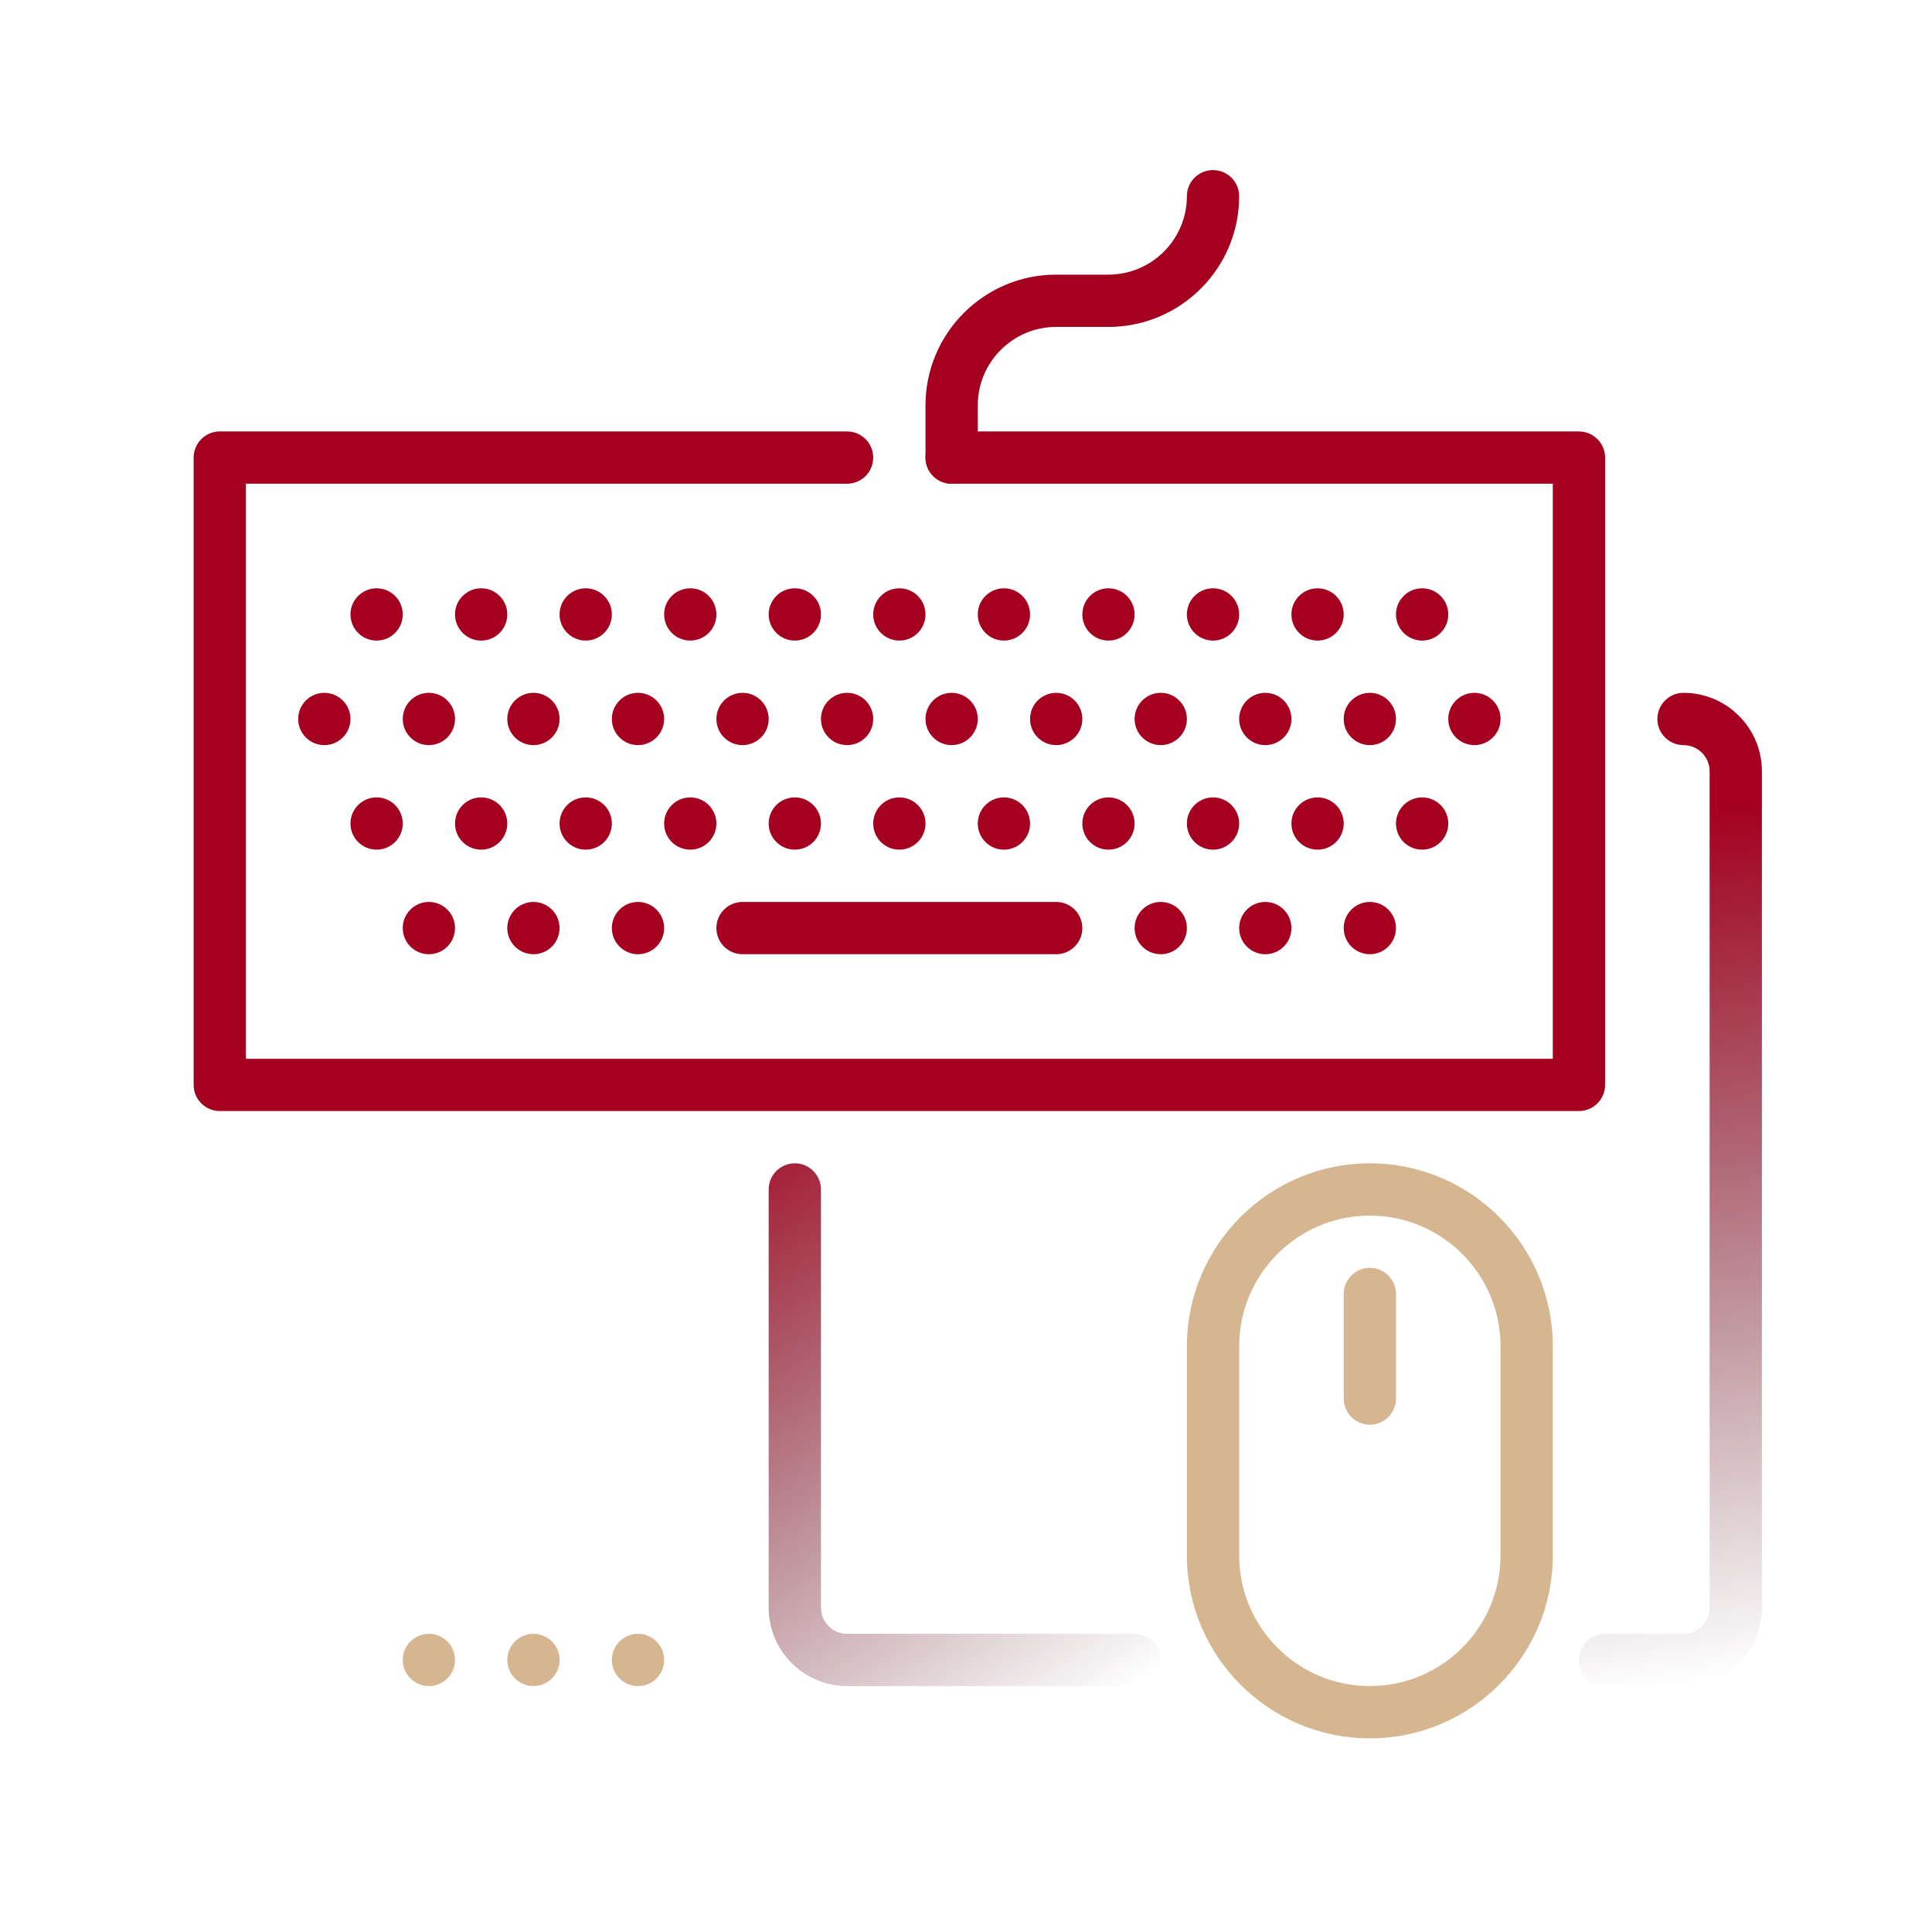 <svg width="82" height="82" viewBox="0 0 82 82" fill="none" xmlns="http://www.w3.org/2000/svg">
<path d="M71.453 71.562H68.125C67.513 71.562 67.016 71.066 67.016 70.453C67.016 69.841 67.513 69.344 68.125 69.344H71.453C72.063 69.344 72.562 68.847 72.562 68.234V32.734C72.562 32.122 72.063 31.625 71.453 31.625C70.841 31.625 70.344 31.128 70.344 30.516C70.344 29.903 70.841 29.406 71.453 29.406C73.288 29.406 74.781 30.899 74.781 32.734V68.234C74.781 70.069 73.288 71.562 71.453 71.562Z" fill="url(#paint0_linear_1753_1065)"/>
<path d="M48.156 71.562H35.953C34.118 71.562 32.625 70.069 32.625 68.234V50.484C32.625 49.872 33.122 49.375 33.734 49.375C34.347 49.375 34.844 49.872 34.844 50.484V68.234C34.844 68.847 35.343 69.344 35.953 69.344H48.156C48.769 69.344 49.266 69.841 49.266 70.453C49.266 71.066 48.769 71.562 48.156 71.562Z" fill="url(#paint1_linear_1753_1065)"/>
<path d="M67.016 47.156H9.328C8.716 47.156 8.219 46.659 8.219 46.047V19.422C8.219 18.809 8.716 18.312 9.328 18.312H35.953C36.566 18.312 37.062 18.809 37.062 19.422C37.062 20.034 36.566 20.531 35.953 20.531H10.438V44.938H65.906V20.531H40.391C39.778 20.531 39.281 20.034 39.281 19.422C39.281 18.809 39.778 18.312 40.391 18.312H67.016C67.628 18.312 68.125 18.809 68.125 19.422V46.047C68.125 46.659 67.628 47.156 67.016 47.156Z" fill="#A5001F"/>
<path d="M63.688 30.516C63.688 31.128 63.191 31.625 62.578 31.625C61.966 31.625 61.469 31.128 61.469 30.516C61.469 29.903 61.966 29.406 62.578 29.406C63.191 29.406 63.688 29.903 63.688 30.516Z" fill="#A5001F"/>
<path d="M59.25 39.391C59.25 40.003 58.753 40.5 58.141 40.5C57.528 40.5 57.031 40.003 57.031 39.391C57.031 38.778 57.528 38.281 58.141 38.281C58.753 38.281 59.25 38.778 59.25 39.391Z" fill="#A5001F"/>
<path d="M28.188 39.391C28.188 40.003 27.691 40.5 27.078 40.5C26.466 40.5 25.969 40.003 25.969 39.391C25.969 38.778 26.466 38.281 27.078 38.281C27.691 38.281 28.188 38.778 28.188 39.391Z" fill="#A5001F"/>
<path d="M23.75 39.391C23.75 40.003 23.253 40.5 22.641 40.5C22.028 40.5 21.531 40.003 21.531 39.391C21.531 38.778 22.028 38.281 22.641 38.281C23.253 38.281 23.75 38.778 23.75 39.391Z" fill="#A5001F"/>
<path d="M50.375 39.391C50.375 40.003 49.878 40.5 49.266 40.5C48.653 40.5 48.156 40.003 48.156 39.391C48.156 38.778 48.653 38.281 49.266 38.281C49.878 38.281 50.375 38.778 50.375 39.391Z" fill="#A5001F"/>
<path d="M54.812 39.391C54.812 40.003 54.316 40.5 53.703 40.5C53.091 40.5 52.594 40.003 52.594 39.391C52.594 38.778 53.091 38.281 53.703 38.281C54.316 38.281 54.812 38.778 54.812 39.391Z" fill="#A5001F"/>
<path d="M19.312 39.391C19.312 40.003 18.816 40.5 18.203 40.5C17.591 40.5 17.094 40.003 17.094 39.391C17.094 38.778 17.591 38.281 18.203 38.281C18.816 38.281 19.312 38.778 19.312 39.391Z" fill="#A5001F"/>
<path d="M61.469 26.078C61.469 26.691 60.972 27.188 60.359 27.188C59.747 27.188 59.25 26.691 59.25 26.078C59.25 25.466 59.747 24.969 60.359 24.969C60.972 24.969 61.469 25.466 61.469 26.078Z" fill="#A5001F"/>
<path d="M57.031 26.078C57.031 26.691 56.534 27.188 55.922 27.188C55.309 27.188 54.812 26.691 54.812 26.078C54.812 25.466 55.309 24.969 55.922 24.969C56.534 24.969 57.031 25.466 57.031 26.078Z" fill="#A5001F"/>
<path d="M52.594 26.078C52.594 26.691 52.097 27.188 51.484 27.188C50.872 27.188 50.375 26.691 50.375 26.078C50.375 25.466 50.872 24.969 51.484 24.969C52.097 24.969 52.594 25.466 52.594 26.078Z" fill="#A5001F"/>
<path d="M48.156 26.078C48.156 26.691 47.659 27.188 47.047 27.188C46.434 27.188 45.938 26.691 45.938 26.078C45.938 25.466 46.434 24.969 47.047 24.969C47.659 24.969 48.156 25.466 48.156 26.078Z" fill="#A5001F"/>
<path d="M43.719 26.078C43.719 26.691 43.222 27.188 42.609 27.188C41.997 27.188 41.5 26.691 41.5 26.078C41.5 25.466 41.997 24.969 42.609 24.969C43.222 24.969 43.719 25.466 43.719 26.078Z" fill="#A5001F"/>
<path d="M39.281 26.078C39.281 26.691 38.784 27.188 38.172 27.188C37.559 27.188 37.062 26.691 37.062 26.078C37.062 25.466 37.559 24.969 38.172 24.969C38.784 24.969 39.281 25.466 39.281 26.078Z" fill="#A5001F"/>
<path d="M34.844 26.078C34.844 26.691 34.347 27.188 33.734 27.188C33.122 27.188 32.625 26.691 32.625 26.078C32.625 25.466 33.122 24.969 33.734 24.969C34.347 24.969 34.844 25.466 34.844 26.078Z" fill="#A5001F"/>
<path d="M30.406 26.078C30.406 26.691 29.909 27.188 29.297 27.188C28.684 27.188 28.188 26.691 28.188 26.078C28.188 25.466 28.684 24.969 29.297 24.969C29.909 24.969 30.406 25.466 30.406 26.078Z" fill="#A5001F"/>
<path d="M25.969 26.078C25.969 26.691 25.472 27.188 24.859 27.188C24.247 27.188 23.75 26.691 23.75 26.078C23.75 25.466 24.247 24.969 24.859 24.969C25.472 24.969 25.969 25.466 25.969 26.078Z" fill="#A5001F"/>
<path d="M21.531 26.078C21.531 26.691 21.034 27.188 20.422 27.188C19.809 27.188 19.312 26.691 19.312 26.078C19.312 25.466 19.809 24.969 20.422 24.969C21.034 24.969 21.531 25.466 21.531 26.078Z" fill="#A5001F"/>
<path d="M17.094 26.078C17.094 26.691 16.597 27.188 15.984 27.188C15.372 27.188 14.875 26.691 14.875 26.078C14.875 25.466 15.372 24.969 15.984 24.969C16.597 24.969 17.094 25.466 17.094 26.078Z" fill="#A5001F"/>
<path d="M61.469 34.953C61.469 35.566 60.972 36.062 60.359 36.062C59.747 36.062 59.25 35.566 59.25 34.953C59.25 34.341 59.747 33.844 60.359 33.844C60.972 33.844 61.469 34.341 61.469 34.953Z" fill="#A5001F"/>
<path d="M57.031 34.953C57.031 35.566 56.534 36.062 55.922 36.062C55.309 36.062 54.812 35.566 54.812 34.953C54.812 34.341 55.309 33.844 55.922 33.844C56.534 33.844 57.031 34.341 57.031 34.953Z" fill="#A5001F"/>
<path d="M52.594 34.953C52.594 35.566 52.097 36.062 51.484 36.062C50.872 36.062 50.375 35.566 50.375 34.953C50.375 34.341 50.872 33.844 51.484 33.844C52.097 33.844 52.594 34.341 52.594 34.953Z" fill="#A5001F"/>
<path d="M48.156 34.953C48.156 35.566 47.659 36.062 47.047 36.062C46.434 36.062 45.938 35.566 45.938 34.953C45.938 34.341 46.434 33.844 47.047 33.844C47.659 33.844 48.156 34.341 48.156 34.953Z" fill="#A5001F"/>
<path d="M43.719 34.953C43.719 35.566 43.222 36.062 42.609 36.062C41.997 36.062 41.5 35.566 41.5 34.953C41.5 34.341 41.997 33.844 42.609 33.844C43.222 33.844 43.719 34.341 43.719 34.953Z" fill="#A5001F"/>
<path d="M39.281 34.953C39.281 35.566 38.784 36.062 38.172 36.062C37.559 36.062 37.062 35.566 37.062 34.953C37.062 34.341 37.559 33.844 38.172 33.844C38.784 33.844 39.281 34.341 39.281 34.953Z" fill="#A5001F"/>
<path d="M34.844 34.953C34.844 35.566 34.347 36.062 33.734 36.062C33.122 36.062 32.625 35.566 32.625 34.953C32.625 34.341 33.122 33.844 33.734 33.844C34.347 33.844 34.844 34.341 34.844 34.953Z" fill="#A5001F"/>
<path d="M30.406 34.953C30.406 35.566 29.909 36.062 29.297 36.062C28.684 36.062 28.188 35.566 28.188 34.953C28.188 34.341 28.684 33.844 29.297 33.844C29.909 33.844 30.406 34.341 30.406 34.953Z" fill="#A5001F"/>
<path d="M25.969 34.953C25.969 35.566 25.472 36.062 24.859 36.062C24.247 36.062 23.75 35.566 23.75 34.953C23.75 34.341 24.247 33.844 24.859 33.844C25.472 33.844 25.969 34.341 25.969 34.953Z" fill="#A5001F"/>
<path d="M21.531 34.953C21.531 35.566 21.034 36.062 20.422 36.062C19.809 36.062 19.312 35.566 19.312 34.953C19.312 34.341 19.809 33.844 20.422 33.844C21.034 33.844 21.531 34.341 21.531 34.953Z" fill="#A5001F"/>
<path d="M17.094 34.953C17.094 35.566 16.597 36.062 15.984 36.062C15.372 36.062 14.875 35.566 14.875 34.953C14.875 34.341 15.372 33.844 15.984 33.844C16.597 33.844 17.094 34.341 17.094 34.953Z" fill="#A5001F"/>
<path d="M59.25 30.516C59.25 31.128 58.753 31.625 58.141 31.625C57.528 31.625 57.031 31.128 57.031 30.516C57.031 29.903 57.528 29.406 58.141 29.406C58.753 29.406 59.25 29.903 59.25 30.516Z" fill="#A5001F"/>
<path d="M54.812 30.516C54.812 31.128 54.316 31.625 53.703 31.625C53.091 31.625 52.594 31.128 52.594 30.516C52.594 29.903 53.091 29.406 53.703 29.406C54.316 29.406 54.812 29.903 54.812 30.516Z" fill="#A5001F"/>
<path d="M50.375 30.516C50.375 31.128 49.878 31.625 49.266 31.625C48.653 31.625 48.156 31.128 48.156 30.516C48.156 29.903 48.653 29.406 49.266 29.406C49.878 29.406 50.375 29.903 50.375 30.516Z" fill="#A5001F"/>
<path d="M45.938 30.516C45.938 31.128 45.441 31.625 44.828 31.625C44.216 31.625 43.719 31.128 43.719 30.516C43.719 29.903 44.216 29.406 44.828 29.406C45.441 29.406 45.938 29.903 45.938 30.516Z" fill="#A5001F"/>
<path d="M41.5 30.516C41.5 31.128 41.003 31.625 40.391 31.625C39.778 31.625 39.281 31.128 39.281 30.516C39.281 29.903 39.778 29.406 40.391 29.406C41.003 29.406 41.5 29.903 41.5 30.516Z" fill="#A5001F"/>
<path d="M37.062 30.516C37.062 31.128 36.566 31.625 35.953 31.625C35.341 31.625 34.844 31.128 34.844 30.516C34.844 29.903 35.341 29.406 35.953 29.406C36.566 29.406 37.062 29.903 37.062 30.516Z" fill="#A5001F"/>
<path d="M32.625 30.516C32.625 31.128 32.128 31.625 31.516 31.625C30.903 31.625 30.406 31.128 30.406 30.516C30.406 29.903 30.903 29.406 31.516 29.406C32.128 29.406 32.625 29.903 32.625 30.516Z" fill="#A5001F"/>
<path d="M28.188 30.516C28.188 31.128 27.691 31.625 27.078 31.625C26.466 31.625 25.969 31.128 25.969 30.516C25.969 29.903 26.466 29.406 27.078 29.406C27.691 29.406 28.188 29.903 28.188 30.516Z" fill="#A5001F"/>
<path d="M23.75 30.516C23.75 31.128 23.253 31.625 22.641 31.625C22.028 31.625 21.531 31.128 21.531 30.516C21.531 29.903 22.028 29.406 22.641 29.406C23.253 29.406 23.75 29.903 23.75 30.516Z" fill="#A5001F"/>
<path d="M19.312 30.516C19.312 31.128 18.816 31.625 18.203 31.625C17.591 31.625 17.094 31.128 17.094 30.516C17.094 29.903 17.591 29.406 18.203 29.406C18.816 29.406 19.312 29.903 19.312 30.516Z" fill="#A5001F"/>
<path d="M14.875 30.516C14.875 31.128 14.378 31.625 13.766 31.625C13.153 31.625 12.656 31.128 12.656 30.516C12.656 29.903 13.153 29.406 13.766 29.406C14.378 29.406 14.875 29.903 14.875 30.516Z" fill="#A5001F"/>
<path d="M44.828 40.5H31.516C30.903 40.5 30.406 40.003 30.406 39.391C30.406 38.778 30.903 38.281 31.516 38.281H44.828C45.441 38.281 45.938 38.778 45.938 39.391C45.938 40.003 45.441 40.5 44.828 40.5Z" fill="#A5001F"/>
<path d="M58.141 73.781C53.858 73.781 50.375 70.298 50.375 66.016V57.141C50.375 52.858 53.858 49.375 58.141 49.375C62.423 49.375 65.906 52.858 65.906 57.141V66.016C65.906 70.298 62.423 73.781 58.141 73.781ZM58.141 51.594C55.081 51.594 52.594 54.083 52.594 57.141V66.016C52.594 69.073 55.081 71.562 58.141 71.562C61.2 71.562 63.688 69.073 63.688 66.016V57.141C63.688 54.083 61.2 51.594 58.141 51.594Z" fill="#D5B691"/>
<path d="M58.141 60.469C57.528 60.469 57.031 59.972 57.031 59.359V54.922C57.031 54.309 57.528 53.812 58.141 53.812C58.753 53.812 59.25 54.309 59.25 54.922V59.359C59.25 59.972 58.753 60.469 58.141 60.469Z" fill="#D5B691"/>
<path d="M40.391 20.531C39.778 20.531 39.281 20.034 39.281 19.422V17.203C39.281 14.146 41.769 11.656 44.828 11.656H47.047C48.882 11.656 50.375 10.163 50.375 8.328C50.375 7.716 50.872 7.219 51.484 7.219C52.097 7.219 52.594 7.716 52.594 8.328C52.594 11.386 50.106 13.875 47.047 13.875H44.828C42.993 13.875 41.5 15.368 41.5 17.203V19.422C41.5 20.034 41.003 20.531 40.391 20.531Z" fill="#A5001F"/>
<path d="M28.188 70.453C28.188 71.066 27.691 71.562 27.078 71.562C26.466 71.562 25.969 71.066 25.969 70.453C25.969 69.841 26.466 69.344 27.078 69.344C27.691 69.344 28.188 69.841 28.188 70.453Z" fill="#D5B691"/>
<path d="M23.75 70.453C23.75 71.066 23.253 71.562 22.641 71.562C22.028 71.562 21.531 71.066 21.531 70.453C21.531 69.841 22.028 69.344 22.641 69.344C23.253 69.344 23.75 69.841 23.75 70.453Z" fill="#D5B691"/>
<path d="M19.312 70.453C19.312 71.066 18.816 71.562 18.203 71.562C17.591 71.562 17.094 71.066 17.094 70.453C17.094 69.841 17.591 69.344 18.203 69.344C18.816 69.344 19.312 69.841 19.312 70.453Z" fill="#D5B691"/>
<defs>
<linearGradient id="paint0_linear_1753_1065" x1="76.482" y1="70.716" x2="71" y2="34.5" gradientUnits="userSpaceOnUse">
<stop stop-color="#3F000C" stop-opacity="0"/>
<stop offset="1" stop-color="#A5001F"/>
</linearGradient>
<linearGradient id="paint1_linear_1753_1065" x1="47.5" y1="72" x2="30.5" y2="46.5" gradientUnits="userSpaceOnUse">
<stop stop-color="#3F000C" stop-opacity="0"/>
<stop offset="1" stop-color="#A5001F"/>
</linearGradient>
</defs>
</svg>
